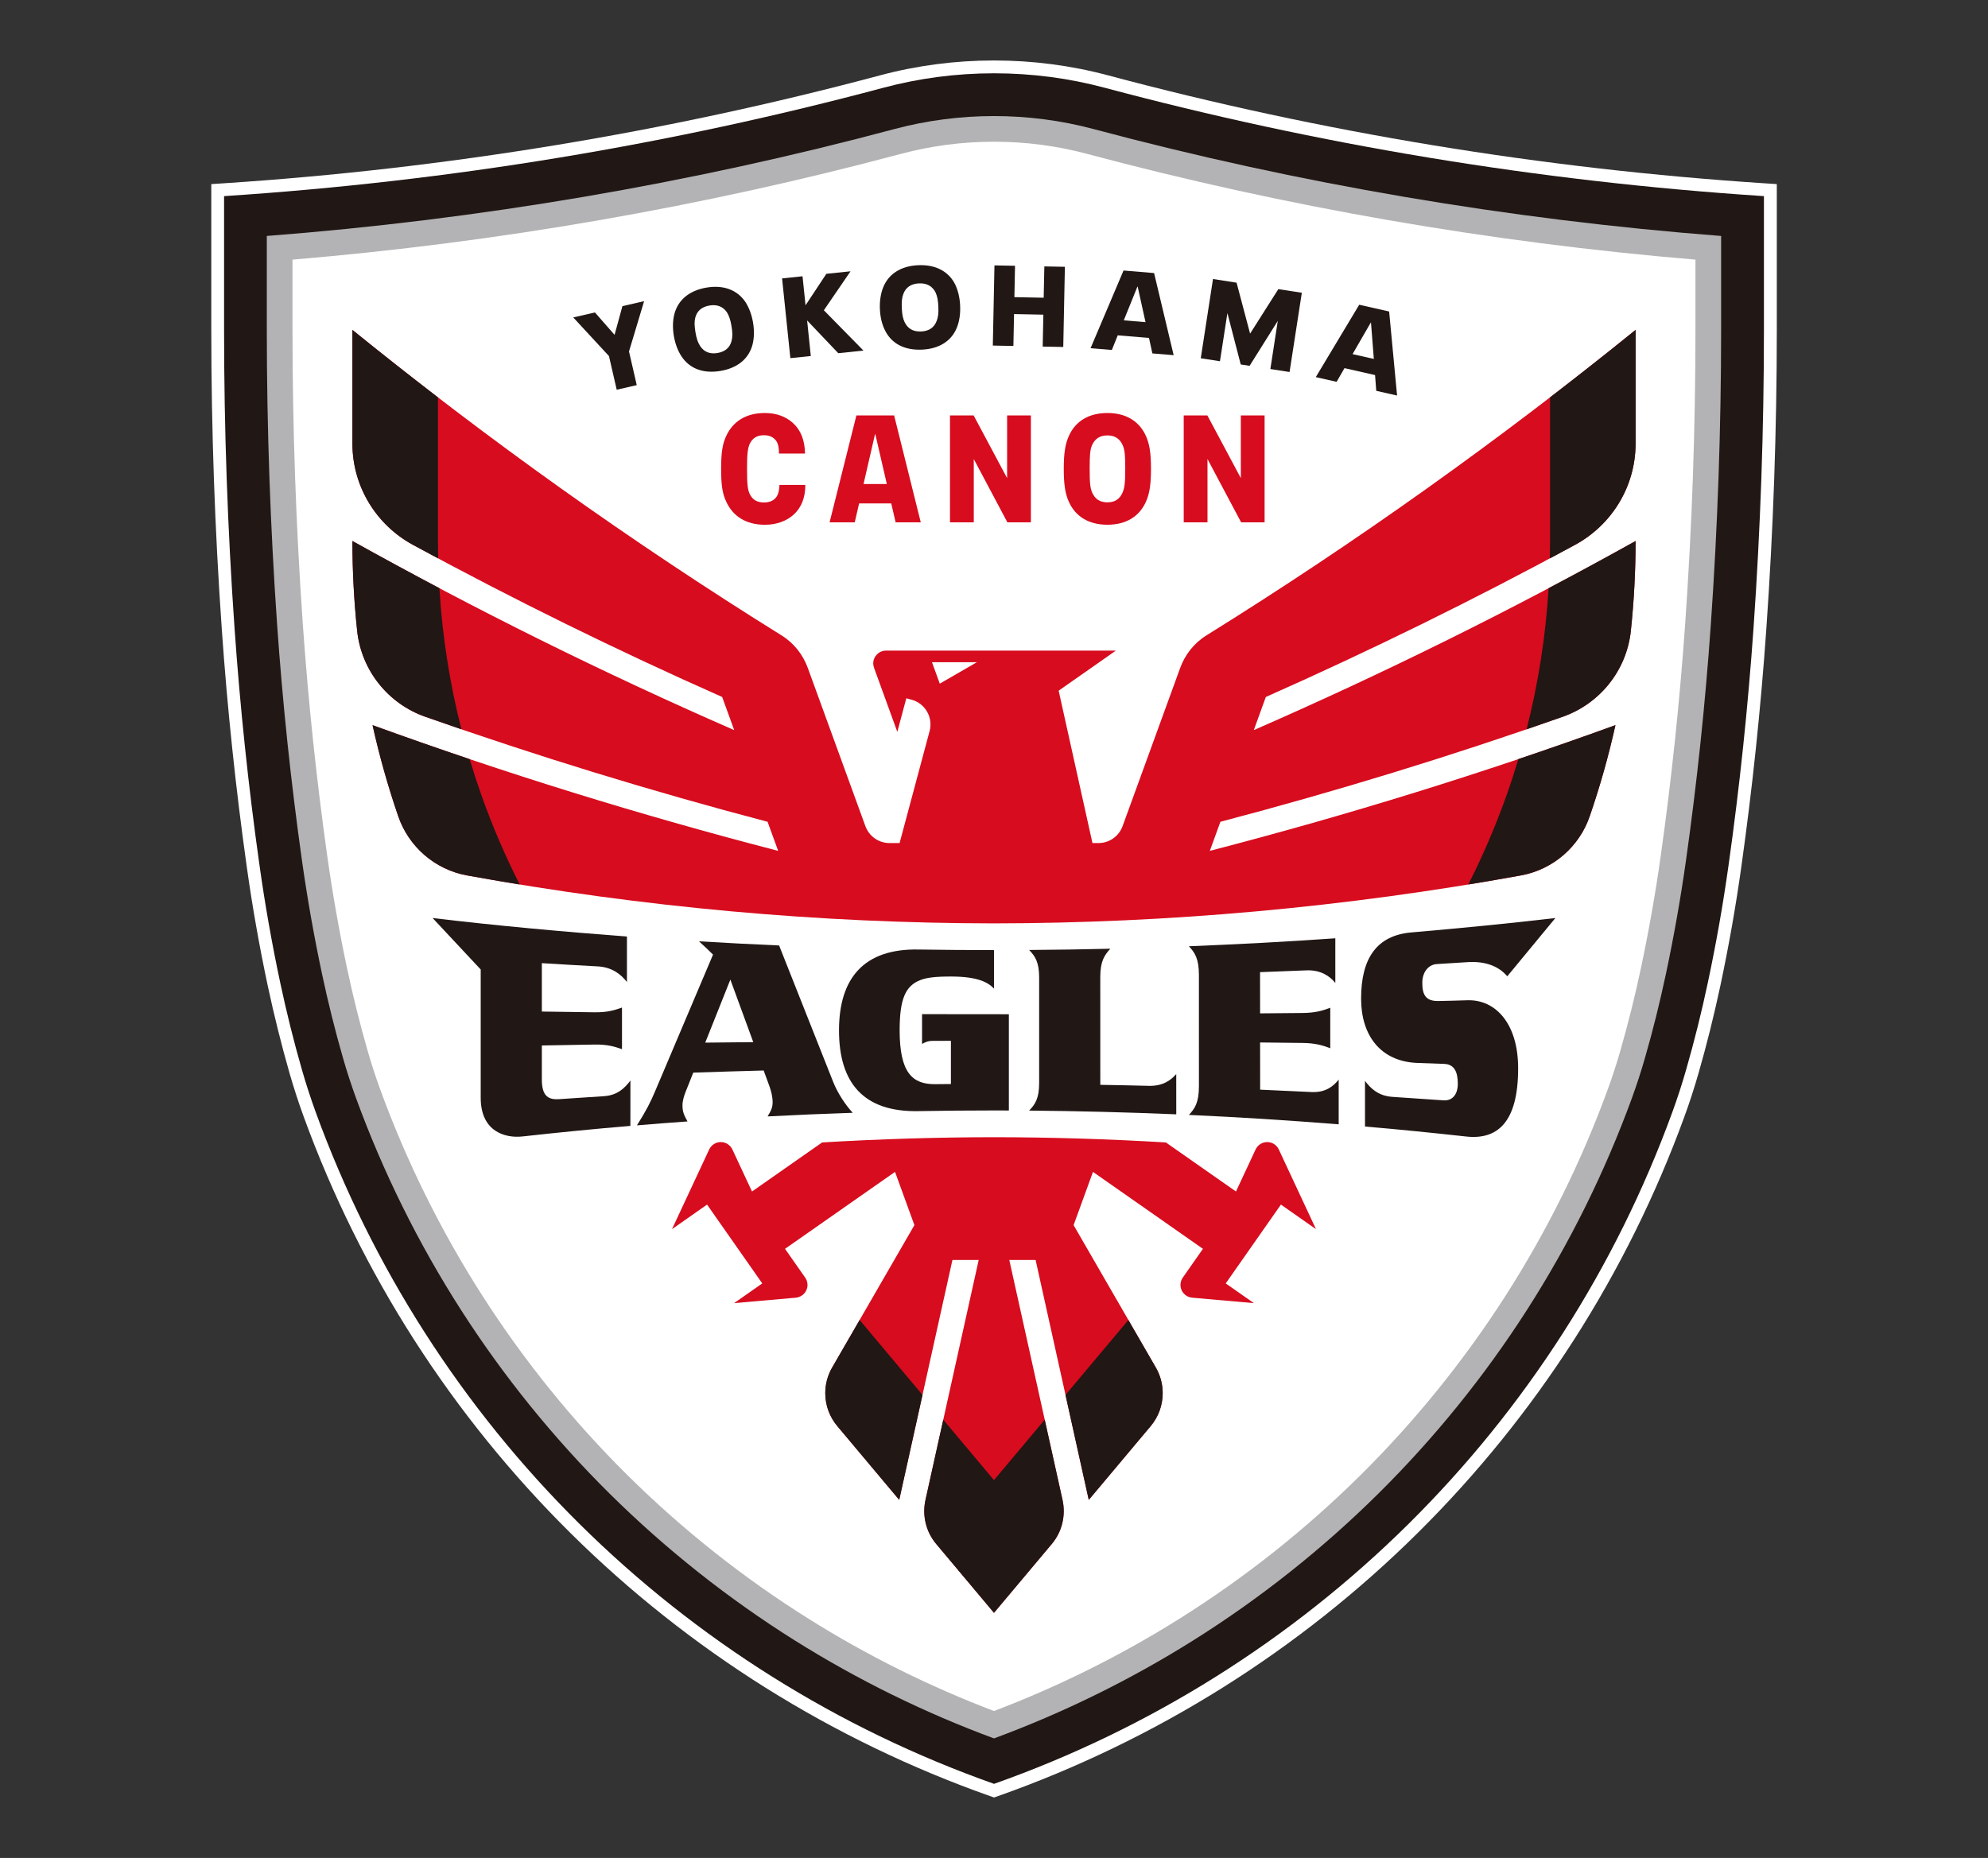 <?xml version="1.0" encoding="UTF-8" standalone="no"?>
<!-- Created with Inkscape (http://www.inkscape.org/) -->

<svg
   width="439.157"
   height="410.516"
   viewBox="0 0 116.194 108.616"
   version="1.1"
   id="svg2389"
   inkscape:version="1.1 (c68e22c387, 2021-05-23)"
   sodipodi:docname="logo_YCE_S.svg"
   xmlns:inkscape="http://www.inkscape.org/namespaces/inkscape"
   xmlns:sodipodi="http://sodipodi.sourceforge.net/DTD/sodipodi-0.dtd"
   xmlns="http://www.w3.org/2000/svg"
   xmlns:svg="http://www.w3.org/2000/svg">
  <rect x="0" y="0" width="116.194" height="108.616" fill="#333333" stroke="none"/>
  <sodipodi:namedview
     id="namedview2391"
     pagecolor="#ffffff"
     bordercolor="#666666"
     borderopacity="1.0"
     inkscape:pageshadow="2"
     inkscape:pageopacity="0.0"
     inkscape:pagecheckerboard="0"
     inkscape:document-units="mm"
     showgrid="false"
     units="px"
     inkscape:zoom="0.7500982"
     inkscape:cx="367.95182"
     inkscape:cy="348.62102"
     inkscape:window-width="1920"
     inkscape:window-height="1027"
     inkscape:window-x="-8"
     inkscape:window-y="-8"
     inkscape:window-maximized="1"
     inkscape:current-layer="layer1" />
  <defs
     id="defs2386" />
  <g
     inkscape:label="レイヤー 1"
     inkscape:groupmode="layer"
     id="layer1">
    <path
       style="fill:none;fill-opacity:1;fill-rule:nonzero;stroke:none;stroke-width:0.264"
       d="M 116.194,108.616 H 1.8170115e-5 V -3.0329386e-5 H 116.194 Z m 0,0"
       id="path824"
       inkscape:export-filename="C:\Users\033812\Desktop\path824.png"
       inkscape:export-xdpi="10.055632"
       inkscape:export-ydpi="10.055632" />
    <g
       id="g2242"
       transform="translate(-83.878,-54.83)"
       inkscape:export-filename="C:\Users\033812\Desktop\path824.png"
       inkscape:export-xdpi="10.055632"
       inkscape:export-ydpi="10.055632">
      <path
         style="fill:#ffffff;fill-opacity:1;fill-rule:nonzero;stroke:none;stroke-width:0.353"
         d="m 141.725,159.822 c -4.579,-1.619 -8.986,-3.748 -13.101,-6.328 -4.115,-2.581 -7.95,-5.621 -11.399,-9.039 -3.451,-3.416 -6.528,-7.221 -9.147,-11.308 -2.618,-4.089 -4.789,-8.475 -6.449,-13.035 -0.153,-0.416 -0.299,-0.841 -0.435,-1.262 -0.136,-0.422 -0.269,-0.85 -0.391,-1.276 -0.241,-0.843 -0.471,-1.702 -0.683,-2.554 -0.212,-0.85 -0.412,-1.717 -0.595,-2.574 -0.243,-1.141 -0.469,-2.301 -0.671,-3.451 -0.203,-1.149 -0.389,-2.318 -0.55,-3.473 -0.324,-2.303 -0.612,-4.641 -0.854,-6.952 -0.244,-2.312 -0.449,-4.659 -0.61,-6.977 -0.203,-2.897 -0.358,-5.836 -0.459,-8.737 -0.101,-2.902 -0.153,-5.846 -0.153,-8.748 v -8.516 l 0.701,-0.045 c 12.976,-0.849 25.889,-2.972 38.382,-6.311 2.164,-0.579 4.407,-0.871 6.666,-0.871 2.26,0 4.503,0.292 6.667,0.871 12.493,3.339 25.407,5.463 38.383,6.311 l 0.701,0.045 v 8.516 c 0,2.904 -0.052,5.846 -0.153,8.748 -0.101,2.902 -0.256,5.842 -0.459,8.737 -0.161,2.319 -0.368,4.666 -0.61,6.977 -0.243,2.312 -0.531,4.651 -0.854,6.952 -0.161,1.155 -0.347,2.322 -0.55,3.473 -0.203,1.148 -0.429,2.31 -0.671,3.451 -0.183,0.857 -0.383,1.724 -0.595,2.574 -0.212,0.852 -0.442,1.71 -0.684,2.554 -0.123,0.426 -0.255,0.856 -0.391,1.276 -0.136,0.42 -0.282,0.845 -0.435,1.262 -1.661,4.56 -3.831,8.946 -6.449,13.035 -2.62,4.087 -5.697,7.892 -9.147,11.308 -3.449,3.418 -7.284,6.457 -11.399,9.039 -4.115,2.58 -8.522,4.709 -13.101,6.328 l -0.251,0.088 z m 0,0"
         id="path828" />
      <path
         style="fill:#211714;fill-opacity:1;fill-rule:nonzero;stroke:none;stroke-width:0.353"
         d="m 96.975,66.296 v 7.812 c 0,2.909 0.051,5.817 0.153,8.723 0.102,2.905 0.254,5.81 0.458,8.711 0.161,2.321 0.365,4.637 0.608,6.951 0.244,2.314 0.526,4.623 0.852,6.926 0.161,1.152 0.343,2.301 0.546,3.446 0.203,1.145 0.424,2.288 0.667,3.424 0.181,0.854 0.378,1.703 0.588,2.549 0.211,0.848 0.437,1.689 0.678,2.529 0.12,0.419 0.248,0.836 0.383,1.251 0.134,0.415 0.277,0.827 0.426,1.237 3.3,9.061 8.566,17.281 15.42,24.067 6.853,6.787 15.125,11.975 24.223,15.191 9.096,-3.216 17.369,-8.405 24.222,-15.191 6.854,-6.787 12.12,-15.007 15.42,-24.067 0.149,-0.411 0.292,-0.823 0.427,-1.237 0.134,-0.415 0.262,-0.832 0.382,-1.251 0.241,-0.839 0.467,-1.681 0.678,-2.529 0.211,-0.846 0.408,-1.695 0.588,-2.549 0.243,-1.137 0.464,-2.279 0.667,-3.424 0.203,-1.145 0.384,-2.294 0.546,-3.446 0.325,-2.303 0.608,-4.612 0.852,-6.926 0.243,-2.314 0.446,-4.63 0.609,-6.951 0.203,-2.901 0.354,-5.806 0.456,-8.711 0.102,-2.906 0.152,-5.814 0.152,-8.723 v -7.812 c -13.235,-0.865 -26.118,-3.019 -38.527,-6.335 -2.064,-0.553 -4.233,-0.846 -6.471,-0.846 -2.239,0 -4.408,0.294 -6.473,0.846 -12.409,3.316 -25.293,5.469 -38.529,6.335"
         id="path830" />
      <path
         style="fill:#b3b3b5;fill-opacity:1;fill-rule:nonzero;stroke:none;stroke-width:0.353"
         d="m 141.974,156.457 c -4.054,-1.499 -7.961,-3.42 -11.624,-5.716 -3.912,-2.454 -7.559,-5.345 -10.84,-8.593 -3.28,-3.249 -6.207,-6.867 -8.697,-10.754 -2.49,-3.886 -4.553,-8.056 -6.134,-12.393 -0.138,-0.382 -0.271,-0.77 -0.397,-1.155 -0.125,-0.386 -0.245,-0.779 -0.357,-1.167 -0.233,-0.808 -0.453,-1.629 -0.656,-2.445 -0.203,-0.814 -0.394,-1.644 -0.569,-2.464 -0.234,-1.104 -0.453,-2.227 -0.65,-3.34 -0.196,-1.111 -0.375,-2.241 -0.532,-3.358 -0.318,-2.265 -0.601,-4.567 -0.841,-6.841 -0.238,-2.274 -0.441,-4.583 -0.601,-6.864 -0.2,-2.858 -0.351,-5.759 -0.452,-8.624 -0.101,-2.864 -0.152,-5.768 -0.152,-8.633 v -5.486 c 12.401,-0.955 24.726,-3.054 36.674,-6.248 1.891,-0.504 3.85,-0.761 5.826,-0.761 1.977,0 3.937,0.256 5.828,0.761 11.948,3.194 24.273,5.293 36.674,6.248 v 5.486 c 0,2.865 -0.052,5.77 -0.152,8.633 -0.101,2.865 -0.252,5.766 -0.452,8.624 -0.16,2.282 -0.362,4.592 -0.601,6.864 -0.24,2.274 -0.522,4.576 -0.841,6.841 -0.157,1.116 -0.336,2.248 -0.533,3.36 -0.196,1.111 -0.415,2.235 -0.649,3.339 -0.175,0.82 -0.367,1.65 -0.569,2.464 -0.203,0.814 -0.423,1.637 -0.656,2.445 -0.112,0.39 -0.232,0.783 -0.357,1.167 -0.125,0.384 -0.259,0.773 -0.397,1.155 -1.581,4.337 -3.644,8.507 -6.134,12.393 -2.49,3.887 -5.417,7.505 -8.697,10.754 -3.281,3.248 -6.927,6.139 -10.84,8.593 -3.663,2.296 -7.57,4.217 -11.625,5.716"
         id="path832" />
      <path
         style="fill:#ffffff;fill-opacity:1;fill-rule:nonzero;stroke:none;stroke-width:0.353"
         d="m 141.974,154.856 c -3.772,-1.435 -7.408,-3.243 -10.826,-5.387 -3.82,-2.395 -7.379,-5.217 -10.582,-8.388 -3.203,-3.171 -6.058,-6.703 -8.489,-10.497 -2.431,-3.795 -4.446,-7.864 -5.988,-12.098 -0.132,-0.364 -0.26,-0.736 -0.38,-1.105 -0.12,-0.369 -0.236,-0.744 -0.342,-1.118 -0.227,-0.79 -0.442,-1.594 -0.642,-2.392 -0.198,-0.798 -0.386,-1.61 -0.558,-2.414 -0.23,-1.086 -0.445,-2.192 -0.638,-3.287 -0.194,-1.096 -0.371,-2.209 -0.525,-3.309 -0.316,-2.248 -0.597,-4.531 -0.834,-6.787 -0.238,-2.259 -0.438,-4.55 -0.597,-6.813 -0.198,-2.84 -0.35,-5.724 -0.449,-8.571 -0.099,-2.847 -0.15,-5.734 -0.15,-8.582 v -4.1 c 12.023,-1.009 23.97,-3.085 35.56,-6.183 1.764,-0.471 3.594,-0.71 5.439,-0.71 1.847,0 3.677,0.238 5.439,0.71 11.592,3.098 23.538,5.175 35.562,6.183 v 4.1 c 0,2.85 -0.051,5.737 -0.15,8.582 -0.099,2.847 -0.251,5.731 -0.449,8.571 -0.158,2.264 -0.36,4.556 -0.597,6.813 -0.237,2.256 -0.518,4.541 -0.834,6.787 -0.154,1.1 -0.331,2.213 -0.525,3.309 -0.193,1.094 -0.408,2.199 -0.639,3.287 -0.171,0.805 -0.358,1.616 -0.557,2.414 -0.2,0.798 -0.415,1.603 -0.642,2.392 -0.106,0.373 -0.222,0.75 -0.342,1.118 -0.12,0.368 -0.248,0.74 -0.38,1.105 -1.542,4.233 -3.557,8.303 -5.988,12.098 -2.431,3.794 -5.286,7.326 -8.489,10.497 -3.203,3.171 -6.762,5.993 -10.582,8.388 -3.418,2.144 -7.054,3.952 -10.827,5.387"
         id="path834" />
      <path
         style="fill:#d70c1e;fill-opacity:1;fill-rule:nonzero;stroke:none;stroke-width:0.353"
         d="m 126.31,84.125 c -0.204,-0.442 -0.284,-0.929 -0.284,-1.885 0,-0.956 0.08,-1.443 0.284,-1.895 0.39,-0.859 1.142,-1.371 2.275,-1.371 0.672,0 1.231,0.212 1.638,0.584 0.459,0.415 0.69,1 0.708,1.787 h -1.524 c 0,-0.469 -0.088,-0.699 -0.265,-0.859 -0.16,-0.142 -0.328,-0.212 -0.628,-0.212 -0.408,0 -0.672,0.186 -0.824,0.522 -0.106,0.256 -0.15,0.54 -0.15,1.435 0,0.894 0.036,1.203 0.15,1.461 0.16,0.353 0.444,0.513 0.842,0.513 0.265,0 0.469,-0.07 0.627,-0.212 0.16,-0.15 0.258,-0.362 0.276,-0.814 h 1.513 c 0,0.752 -0.238,1.328 -0.672,1.727 -0.416,0.38 -1.009,0.602 -1.681,0.602 -1.107,0 -1.887,-0.488 -2.285,-1.382"
         id="path836" />
      <path
         style="fill:#d70c1e;fill-opacity:1;fill-rule:nonzero;stroke:none;stroke-width:0.353"
         d="m 135.711,83.126 -0.672,-2.913 h -0.018 l -0.672,2.913 z m 0.258,1.133 h -1.877 l -0.256,1.107 h -1.47 l 1.567,-6.251 h 2.205 l 1.557,6.251 h -1.469 z m 0,0"
         id="path838" />
      <path
         style="fill:#d70c1e;fill-opacity:1;fill-rule:nonzero;stroke:none;stroke-width:0.353"
         d="m 139.403,79.115 h 1.381 l 1.957,3.666 v -3.666 h 1.39 v 6.251 h -1.373 l -1.965,-3.7 v 3.7 h -1.39 z m 0,0"
         id="path840" />
      <path
         style="fill:#d70c1e;fill-opacity:1;fill-rule:nonzero;stroke:none;stroke-width:0.353"
         d="m 149.486,83.631 c 0.116,-0.258 0.16,-0.55 0.16,-1.39 0,-0.841 -0.036,-1.133 -0.15,-1.389 -0.16,-0.354 -0.434,-0.568 -0.894,-0.568 -0.46,0 -0.735,0.214 -0.894,0.568 -0.114,0.256 -0.142,0.548 -0.142,1.389 0,0.841 0.036,1.133 0.15,1.39 0.16,0.354 0.426,0.566 0.886,0.566 0.46,0 0.726,-0.212 0.885,-0.566 m -3.142,0.522 c -0.204,-0.46 -0.292,-0.984 -0.292,-1.913 0,-0.929 0.088,-1.452 0.292,-1.913 0.38,-0.859 1.151,-1.353 2.257,-1.353 1.107,0 1.877,0.495 2.257,1.353 0.204,0.46 0.292,0.984 0.292,1.913 0,0.929 -0.088,1.452 -0.292,1.913 -0.38,0.859 -1.151,1.353 -2.257,1.353 -1.107,0 -1.877,-0.495 -2.257,-1.353"
         id="path842" />
      <path
         style="fill:#d70c1e;fill-opacity:1;fill-rule:nonzero;stroke:none;stroke-width:0.353"
         d="m 153.064,79.115 h 1.381 l 1.957,3.666 v -3.666 h 1.389 v 6.251 h -1.371 L 154.453,81.665 v 3.7 h -1.389 z m 0,0"
         id="path844" />
      <path
         style="fill:#211714;fill-opacity:1;fill-rule:nonzero;stroke:none;stroke-width:0.353"
         d="m 119.471,75.646 -2.088,-2.259 1.268,-0.291 1.147,1.309 0.459,-1.678 1.268,-0.292 -0.883,2.941 0.453,1.968 -1.171,0.27 z m 0,0"
         id="path846" />
      <path
         style="fill:#211714;fill-opacity:1;fill-rule:nonzero;stroke:none;stroke-width:0.353"
         d="m 126.638,74.756 c 0.061,-0.233 0.058,-0.488 -0.004,-0.856 -0.062,-0.372 -0.143,-0.608 -0.271,-0.816 -0.223,-0.32 -0.553,-0.471 -1.017,-0.394 -0.471,0.08 -0.732,0.333 -0.83,0.707 -0.061,0.238 -0.052,0.486 0.011,0.86 0.061,0.367 0.143,0.608 0.277,0.808 0.216,0.321 0.539,0.482 1.011,0.402 0.471,-0.08 0.73,-0.339 0.823,-0.711 m -2.924,0.911 c -0.215,-0.32 -0.372,-0.732 -0.451,-1.196 -0.079,-0.464 -0.065,-0.898 0.028,-1.271 0.211,-0.824 0.864,-1.385 1.878,-1.557 1.014,-0.171 1.809,0.146 2.277,0.842 0.211,0.328 0.367,0.739 0.446,1.203 0.079,0.471 0.066,0.912 -0.032,1.291 -0.214,0.812 -0.86,1.364 -1.869,1.535 -1.021,0.172 -1.808,-0.139 -2.278,-0.847"
         id="path848" />
      <path
         style="fill:#211714;fill-opacity:1;fill-rule:nonzero;stroke:none;stroke-width:0.353"
         d="m 132.873,75.478 -1.82,-1.914 0.215,2.079 -1.195,0.124 -0.484,-4.662 1.195,-0.124 0.176,1.696 1.218,-1.841 1.412,-0.146 -1.559,2.278 2.314,2.356 z m 0,0"
         id="path850" />
      <path
         style="fill:#211714;fill-opacity:1;fill-rule:nonzero;stroke:none;stroke-width:0.353"
         d="m 138.62,73.605 c 0.091,-0.223 0.12,-0.478 0.103,-0.849 -0.017,-0.379 -0.066,-0.621 -0.17,-0.843 -0.181,-0.345 -0.488,-0.537 -0.959,-0.517 -0.478,0.021 -0.768,0.24 -0.911,0.598 -0.09,0.23 -0.113,0.477 -0.097,0.854 0.017,0.372 0.068,0.623 0.176,0.836 0.174,0.345 0.475,0.544 0.952,0.524 0.478,-0.021 0.768,-0.245 0.904,-0.604 m -3.012,0.543 c -0.175,-0.346 -0.28,-0.772 -0.3,-1.243 -0.021,-0.471 0.047,-0.9 0.185,-1.258 0.311,-0.791 1.028,-1.268 2.056,-1.312 1.028,-0.045 1.778,0.368 2.155,1.116 0.168,0.351 0.274,0.779 0.294,1.249 0.022,0.478 -0.045,0.914 -0.19,1.279 -0.311,0.777 -1.023,1.247 -2.044,1.291 -1.035,0.045 -1.778,-0.361 -2.155,-1.122"
         id="path852" />
      <path
         style="fill:#211714;fill-opacity:1;fill-rule:nonzero;stroke:none;stroke-width:0.353"
         d="m 142.002,70.345 1.202,0.023 -0.037,1.833 1.712,0.034 0.039,-1.831 1.2,0.023 -0.095,4.687 -1.202,-0.023 0.039,-1.866 -1.713,-0.034 -0.039,1.864 -1.202,-0.023 z m 0,0"
         id="path854" />
      <path
         style="fill:#211714;fill-opacity:1;fill-rule:nonzero;stroke:none;stroke-width:0.353"
         d="m 150.831,73.663 -0.459,-2.078 -0.014,-0.001 -0.798,1.973 z m 0.203,0.923 -1.826,-0.153 -0.345,0.856 -1.244,-0.103 1.927,-4.542 1.786,0.149 1.144,4.8 -1.244,-0.103 z m 0,0"
         id="path856" />
      <path
         style="fill:#211714;fill-opacity:1;fill-rule:nonzero;stroke:none;stroke-width:0.353"
         d="m 154.775,71.141 1.378,0.214 0.79,2.978 1.651,-2.6 1.373,0.211 -0.717,4.633 -1.122,-0.174 0.434,-2.814 -1.648,2.627 -0.518,-0.08 -0.779,-3.003 -0.435,2.815 -1.122,-0.174 z m 0,0"
         id="path858" />
      <path
         style="fill:#211714;fill-opacity:1;fill-rule:nonzero;stroke:none;stroke-width:0.353"
         d="m 164.175,75.813 -0.165,-2.121 -0.014,-0.003 -1.064,1.843 z m 0.072,0.943 -1.787,-0.405 -0.46,0.801 -1.217,-0.276 2.538,-4.231 1.749,0.395 0.464,4.913 -1.217,-0.276 z m 0,0"
         id="path860" />
      <path
         style="fill:#d70c1e;fill-opacity:1;fill-rule:nonzero;stroke:none;stroke-width:0.353"
         d="m 157.943,121.595 c -0.302,0 -0.558,0.178 -0.678,0.433 l -1.147,2.457 -4.098,-2.868 c -3.361,-0.201 -6.711,-0.303 -10.046,-0.307 -3.333,0.004 -6.683,0.106 -10.045,0.307 l -4.098,2.868 -1.147,-2.457 c -0.12,-0.255 -0.378,-0.433 -0.678,-0.433 -0.3,0 -0.558,0.178 -0.678,0.433 l -2.173,4.658 2.049,-1.436 3.227,4.608 -1.647,1.153 3.606,-0.318 c 0.383,-0.035 0.685,-0.353 0.685,-0.744 0,-0.161 -0.051,-0.309 -0.136,-0.43 l -1.178,-1.683 6.429,-4.498 1.133,3.112 -4.805,8.322 c -0.256,0.441 -0.405,0.952 -0.405,1.499 0,0.734 0.265,1.407 0.703,1.928 l 3.619,4.313 3.11,-14.023 h 1.535 l -3.109,14.024 c -0.194,0.879 0.004,1.834 0.627,2.577 l 3.376,4.024 3.378,-4.024 c 0.623,-0.743 0.821,-1.698 0.627,-2.577 l -3.11,-14.024 h 1.538 l 3.107,14.023 3.62,-4.313 c 0.437,-0.521 0.701,-1.193 0.701,-1.928 0,-0.547 -0.147,-1.058 -0.404,-1.499 l -4.804,-8.322 1.133,-3.112 6.426,4.498 -1.177,1.683 c -0.085,0.121 -0.136,0.269 -0.136,0.43 0,0.391 0.302,0.71 0.685,0.744 l 3.608,0.318 -1.648,-1.153 3.227,-4.608 2.049,1.436 -2.173,-4.658 c -0.12,-0.255 -0.378,-0.433 -0.678,-0.433"
         id="path862" />
      <path
         style="fill:#d70c1e;fill-opacity:1;fill-rule:nonzero;stroke:none;stroke-width:0.353"
         d="m 140.975,93.543 -2.169,1.253 -0.456,-1.253 z M 135.867,104.115 c -0.648,0 -1.198,-0.412 -1.408,-0.987 l -3.367,-9.251 c -0.277,-0.761 -0.796,-1.443 -1.535,-1.903 -8.799,-5.474 -17.165,-11.447 -25.082,-17.859 v 6.637 c 0,2.563 1.432,4.786 3.535,5.928 5.87,3.189 11.899,6.156 18.076,8.895 l 0.706,1.938 c -7.666,-3.349 -15.112,-7.038 -22.316,-11.056 0,1.774 0.095,3.525 0.277,5.252 0.247,2.333 1.83,4.265 3.971,5.019 6.546,2.307 13.222,4.356 20.017,6.143 l 0.619,1.7 c -8.071,-2.092 -15.982,-4.543 -23.708,-7.349 0.404,1.816 0.907,3.594 1.503,5.327 0.608,1.774 2.137,3.116 4.018,3.458 10.346,1.878 20.644,2.792 30.802,2.803 10.156,-0.011 20.454,-0.925 30.801,-2.803 1.881,-0.342 3.411,-1.684 4.018,-3.458 0.597,-1.734 1.1,-3.511 1.503,-5.327 -7.727,2.806 -15.637,5.257 -23.708,7.349 l 0.619,-1.7 c 6.795,-1.787 13.472,-3.836 20.017,-6.143 2.141,-0.754 3.725,-2.686 3.972,-5.019 0.182,-1.727 0.277,-3.478 0.277,-5.252 -7.204,4.018 -14.65,7.707 -22.315,11.056 l 0.704,-1.938 c 6.176,-2.74 12.205,-5.706 18.076,-8.895 2.103,-1.142 3.535,-3.365 3.535,-5.928 v -6.637 c -7.917,6.412 -16.283,12.386 -25.082,17.859 -0.74,0.46 -1.258,1.142 -1.535,1.903 l -3.367,9.251 c -0.209,0.575 -0.761,0.987 -1.408,0.987 h -0.353 l -1.975,-8.908 3.345,-2.343 h -13.433 c -0.413,0 -0.75,0.336 -0.75,0.751 0,0.09 0.019,0.175 0.048,0.255 l 1.36,3.743 0.526,-1.962 0.3,0.081 c 0.801,0.214 1.275,1.036 1.061,1.837 l -1.754,6.546 z m 0,0"
         id="path864" />
      <path
         style="fill:#211714;fill-opacity:1;fill-rule:nonzero;stroke:none;stroke-width:0.353"
         d="m 112.023,101.338 c -0.249,-0.704 -0.481,-1.415 -0.695,-2.129 -1.903,-0.642 -3.795,-1.304 -5.676,-1.987 0.404,1.815 0.907,3.594 1.502,5.327 0.61,1.774 2.139,3.116 4.02,3.458 1.027,0.186 2.052,0.362 3.079,0.531 -0.852,-1.681 -1.596,-3.416 -2.23,-5.199"
         id="path866" />
      <path
         style="fill:#211714;fill-opacity:1;fill-rule:nonzero;stroke:none;stroke-width:0.353"
         d="m 172.622,99.208 c -0.214,0.715 -0.445,1.426 -0.695,2.13 -0.634,1.783 -1.378,3.518 -2.23,5.199 1.025,-0.168 2.052,-0.345 3.079,-0.531 1.881,-0.342 3.411,-1.684 4.018,-3.458 0.597,-1.734 1.1,-3.511 1.503,-5.327 -1.881,0.684 -3.773,1.345 -5.676,1.986"
         id="path868" />
      <path
         style="fill:#211714;fill-opacity:1;fill-rule:nonzero;stroke:none;stroke-width:0.353"
         d="m 179.198,91.709 c 0.182,-1.727 0.277,-3.477 0.277,-5.252 -1.681,0.937 -3.376,1.856 -5.084,2.759 -0.171,2.796 -0.601,5.553 -1.287,8.249 0.708,-0.243 1.417,-0.488 2.122,-0.737 2.141,-0.754 3.725,-2.686 3.972,-5.019"
         id="path870" />
      <path
         style="fill:#211714;fill-opacity:1;fill-rule:nonzero;stroke:none;stroke-width:0.353"
         d="m 104.475,74.115 v 6.637 c 0,2.563 1.432,4.786 3.535,5.928 0.491,0.267 0.984,0.532 1.477,0.795 -0.008,-0.339 -0.012,-0.678 -0.012,-1.018 v -8.396 c -1.685,-1.295 -3.353,-2.611 -5,-3.945"
         id="path872" />
      <path
         style="fill:#211714;fill-opacity:1;fill-rule:nonzero;stroke:none;stroke-width:0.353"
         d="m 174.476,86.457 c 0,0.34 -0.004,0.679 -0.012,1.018 0.493,-0.263 0.987,-0.528 1.477,-0.795 2.103,-1.142 3.535,-3.365 3.535,-5.928 v -6.637 c -1.647,1.334 -3.314,2.649 -5,3.944 z m 0,0"
         id="path874" />
      <path
         style="fill:#211714;fill-opacity:1;fill-rule:nonzero;stroke:none;stroke-width:0.353"
         d="m 108.724,96.727 c 0.706,0.249 1.414,0.495 2.122,0.737 -0.686,-2.695 -1.116,-5.453 -1.287,-8.249 -1.707,-0.903 -3.402,-1.82 -5.084,-2.759 0,1.775 0.095,3.525 0.277,5.252 0.247,2.333 1.83,4.265 3.971,5.019"
         id="path876" />
      <path
         style="fill:#211714;fill-opacity:1;fill-rule:nonzero;stroke:none;stroke-width:0.353"
         d="m 149.829,131.997 -3.675,4.379 1.36,6.136 3.62,-4.313 c 0.437,-0.522 0.701,-1.193 0.701,-1.928 0,-0.547 -0.147,-1.058 -0.404,-1.499 z m 0,0"
         id="path878" />
      <path
         style="fill:#211714;fill-opacity:1;fill-rule:nonzero;stroke:none;stroke-width:0.353"
         d="m 134.121,131.997 -1.604,2.775 c -0.255,0.441 -0.404,0.952 -0.404,1.499 0,0.734 0.265,1.406 0.703,1.928 l 3.62,4.313 1.36,-6.136 z m 0,0"
         id="path880" />
      <path
         style="fill:#211714;fill-opacity:1;fill-rule:nonzero;stroke:none;stroke-width:0.353"
         d="m 139.01,137.825 -1.039,4.689 c -0.194,0.879 0.004,1.834 0.627,2.577 l 3.376,4.024 3.378,-4.024 c 0.623,-0.743 0.821,-1.698 0.627,-2.577 l -1.039,-4.689 -2.966,3.533 z m 0,0"
         id="path882" />
      <path
         style="fill:#211714;fill-opacity:1;fill-rule:nonzero;stroke:none;stroke-width:0.353"
         d="m 148.187,111.942 c 0,-0.907 0.236,-1.268 0.587,-1.65 -1.585,0.039 -3.16,0.062 -4.746,0.073 0.353,0.364 0.586,0.715 0.586,1.611 v 6.169 c 0,0.897 -0.233,1.247 -0.586,1.61 2.873,0.025 5.729,0.098 8.6,0.218 0,-0.784 -0.001,-1.57 -0.001,-2.354 -0.322,0.365 -0.777,0.71 -1.614,0.689 -0.944,-0.025 -1.88,-0.043 -2.825,-0.059 z m 0,0"
         id="path884" />
      <path
         style="fill:#211714;fill-opacity:1;fill-rule:nonzero;stroke:none;stroke-width:0.353"
         d="m 119.195,118.911 c -0.938,0.061 -1.673,0.11 -2.625,0.175 -0.565,0.037 -1.022,-0.097 -1.022,-1.134 v -2.004 c 1.024,-0.018 2.059,-0.036 3.073,-0.054 0.746,-0.011 1.163,0.112 1.611,0.27 0,-0.81 0,-1.621 0,-2.432 -0.448,0.161 -0.865,0.285 -1.611,0.276 -1.014,-0.012 -2.049,-0.028 -3.073,-0.043 v -2.829 c 1.091,0.068 2.192,0.131 3.273,0.189 0.835,0.047 1.36,0.471 1.7,0.915 v -2.66 c -3.785,-0.289 -7.589,-0.631 -11.358,-1.082 l 2.811,3.008 v 7.499 c 0,1.984 1.435,2.374 2.447,2.261 2.099,-0.233 4.203,-0.441 6.302,-0.617 l 10e-4,-2.651 c -0.313,0.418 -0.746,0.861 -1.53,0.912"
         id="path886" />
      <path
         style="fill:#211714;fill-opacity:1;fill-rule:nonzero;stroke:none;stroke-width:0.353"
         d="m 142.844,119.749 v -5.627 c -1.692,0 -3.383,-0.001 -5.074,-0.005 v 1.74 c 0.244,-0.134 0.39,-0.178 0.602,-0.178 0.361,-10e-4 0.722,-10e-4 1.085,-0.003 v 2.526 c -0.306,0.003 -0.617,0.005 -0.922,0.008 -1.338,0.014 -2.075,-0.677 -2.075,-3.147 0,-1.833 0.338,-2.609 1.228,-2.945 0.364,-0.138 0.863,-0.205 1.833,-0.2 1.506,0.008 2.115,0.342 2.454,0.707 v -2.252 c -1.466,0 -2.935,-0.012 -4.401,-0.034 -3.198,-0.066 -4.658,1.67 -4.658,4.729 0,3.059 1.426,4.789 4.656,4.718 1.469,-0.025 2.935,-0.039 4.403,-0.039 z m 0,0"
         id="path888" />
      <path
         style="fill:#211714;fill-opacity:1;fill-rule:nonzero;stroke:none;stroke-width:0.353"
         d="m 162.121,120.558 v -2.614 c -0.311,0.386 -0.746,0.746 -1.528,0.729 -1.022,-0.051 -2.038,-0.098 -3.062,-0.141 l -0.003,-2.76 c 0.831,0.01 1.661,0.019 2.49,0.029 0.746,0.01 1.164,0.138 1.611,0.309 v -2.366 c -0.448,0.17 -0.865,0.296 -1.611,0.305 -0.828,0.007 -1.662,0.015 -2.49,0.022 l -0.003,-2.409 c 0.9,-0.032 1.802,-0.066 2.701,-0.105 0.835,-0.036 1.36,0.324 1.699,0.734 0,-0.87 0,-1.739 0,-2.609 -2.851,0.203 -5.704,0.351 -8.559,0.466 0.351,0.371 0.586,0.734 0.586,1.68 0.001,2.166 0.001,4.338 0.001,6.504 0,0.944 -0.236,1.306 -0.587,1.676 2.923,0.131 5.837,0.316 8.755,0.55"
         id="path890" />
      <path
         style="fill:#211714;fill-opacity:1;fill-rule:nonzero;stroke:none;stroke-width:0.353"
         d="m 168.292,117.026 c 0.58,0.021 0.792,0.46 0.792,1.156 0,0.66 -0.343,1.01 -0.836,0.974 -0.992,-0.072 -1.984,-0.139 -2.978,-0.203 -0.835,-0.054 -1.287,-0.499 -1.611,-0.936 v 2.669 c 1.962,0.168 3.918,0.365 5.875,0.58 1.848,0.22 3.076,-0.798 3.076,-3.983 0,-2.635 -1.335,-4.039 -2.983,-3.977 -0.554,0.021 -1.109,0.029 -1.665,0.043 -0.746,0.018 -0.954,-0.356 -0.954,-1.062 0,-0.637 0.361,-1.067 0.85,-1.098 0.642,-0.04 1.199,-0.073 1.801,-0.113 1.006,-0.065 1.809,0.223 2.315,0.828 l 2.813,-3.407 c -2.803,0.331 -5.613,0.598 -8.425,0.843 -1.993,0.174 -2.931,1.48 -2.931,3.87 0,2.159 1.142,3.668 3.269,3.758 0.536,0.023 1.061,0.036 1.593,0.057"
         id="path892" />
      <path
         style="fill:#211714;fill-opacity:1;fill-rule:nonzero;stroke:none;stroke-width:0.353"
         d="m 127.905,115.753 -1.339,-3.656 -1.469,3.685 c 0.936,-0.01 1.871,-0.021 2.808,-0.029 m 0.836,4.344 c 0.226,-0.365 0.295,-0.554 0.295,-0.835 0,-0.3 -0.081,-0.641 -0.187,-0.932 l -0.336,-0.919 c -1.373,0.037 -2.745,0.077 -4.115,0.124 l -0.446,1.12 c -0.099,0.245 -0.186,0.544 -0.185,0.802 0.003,0.375 0.085,0.55 0.294,0.932 -0.981,0.069 -1.973,0.146 -2.955,0.229 0.561,-0.897 0.779,-1.324 1.069,-2.011 l 3.378,-7.971 c -0.197,-0.2 -0.555,-0.536 -0.821,-0.777 1.57,0.097 3.11,0.172 4.683,0.243 l 3.168,7.995 c 0.247,0.623 0.718,1.345 1.137,1.787 -1.656,0.054 -3.322,0.125 -4.977,0.212"
         id="path894" />
    </g>
  </g>
</svg>

